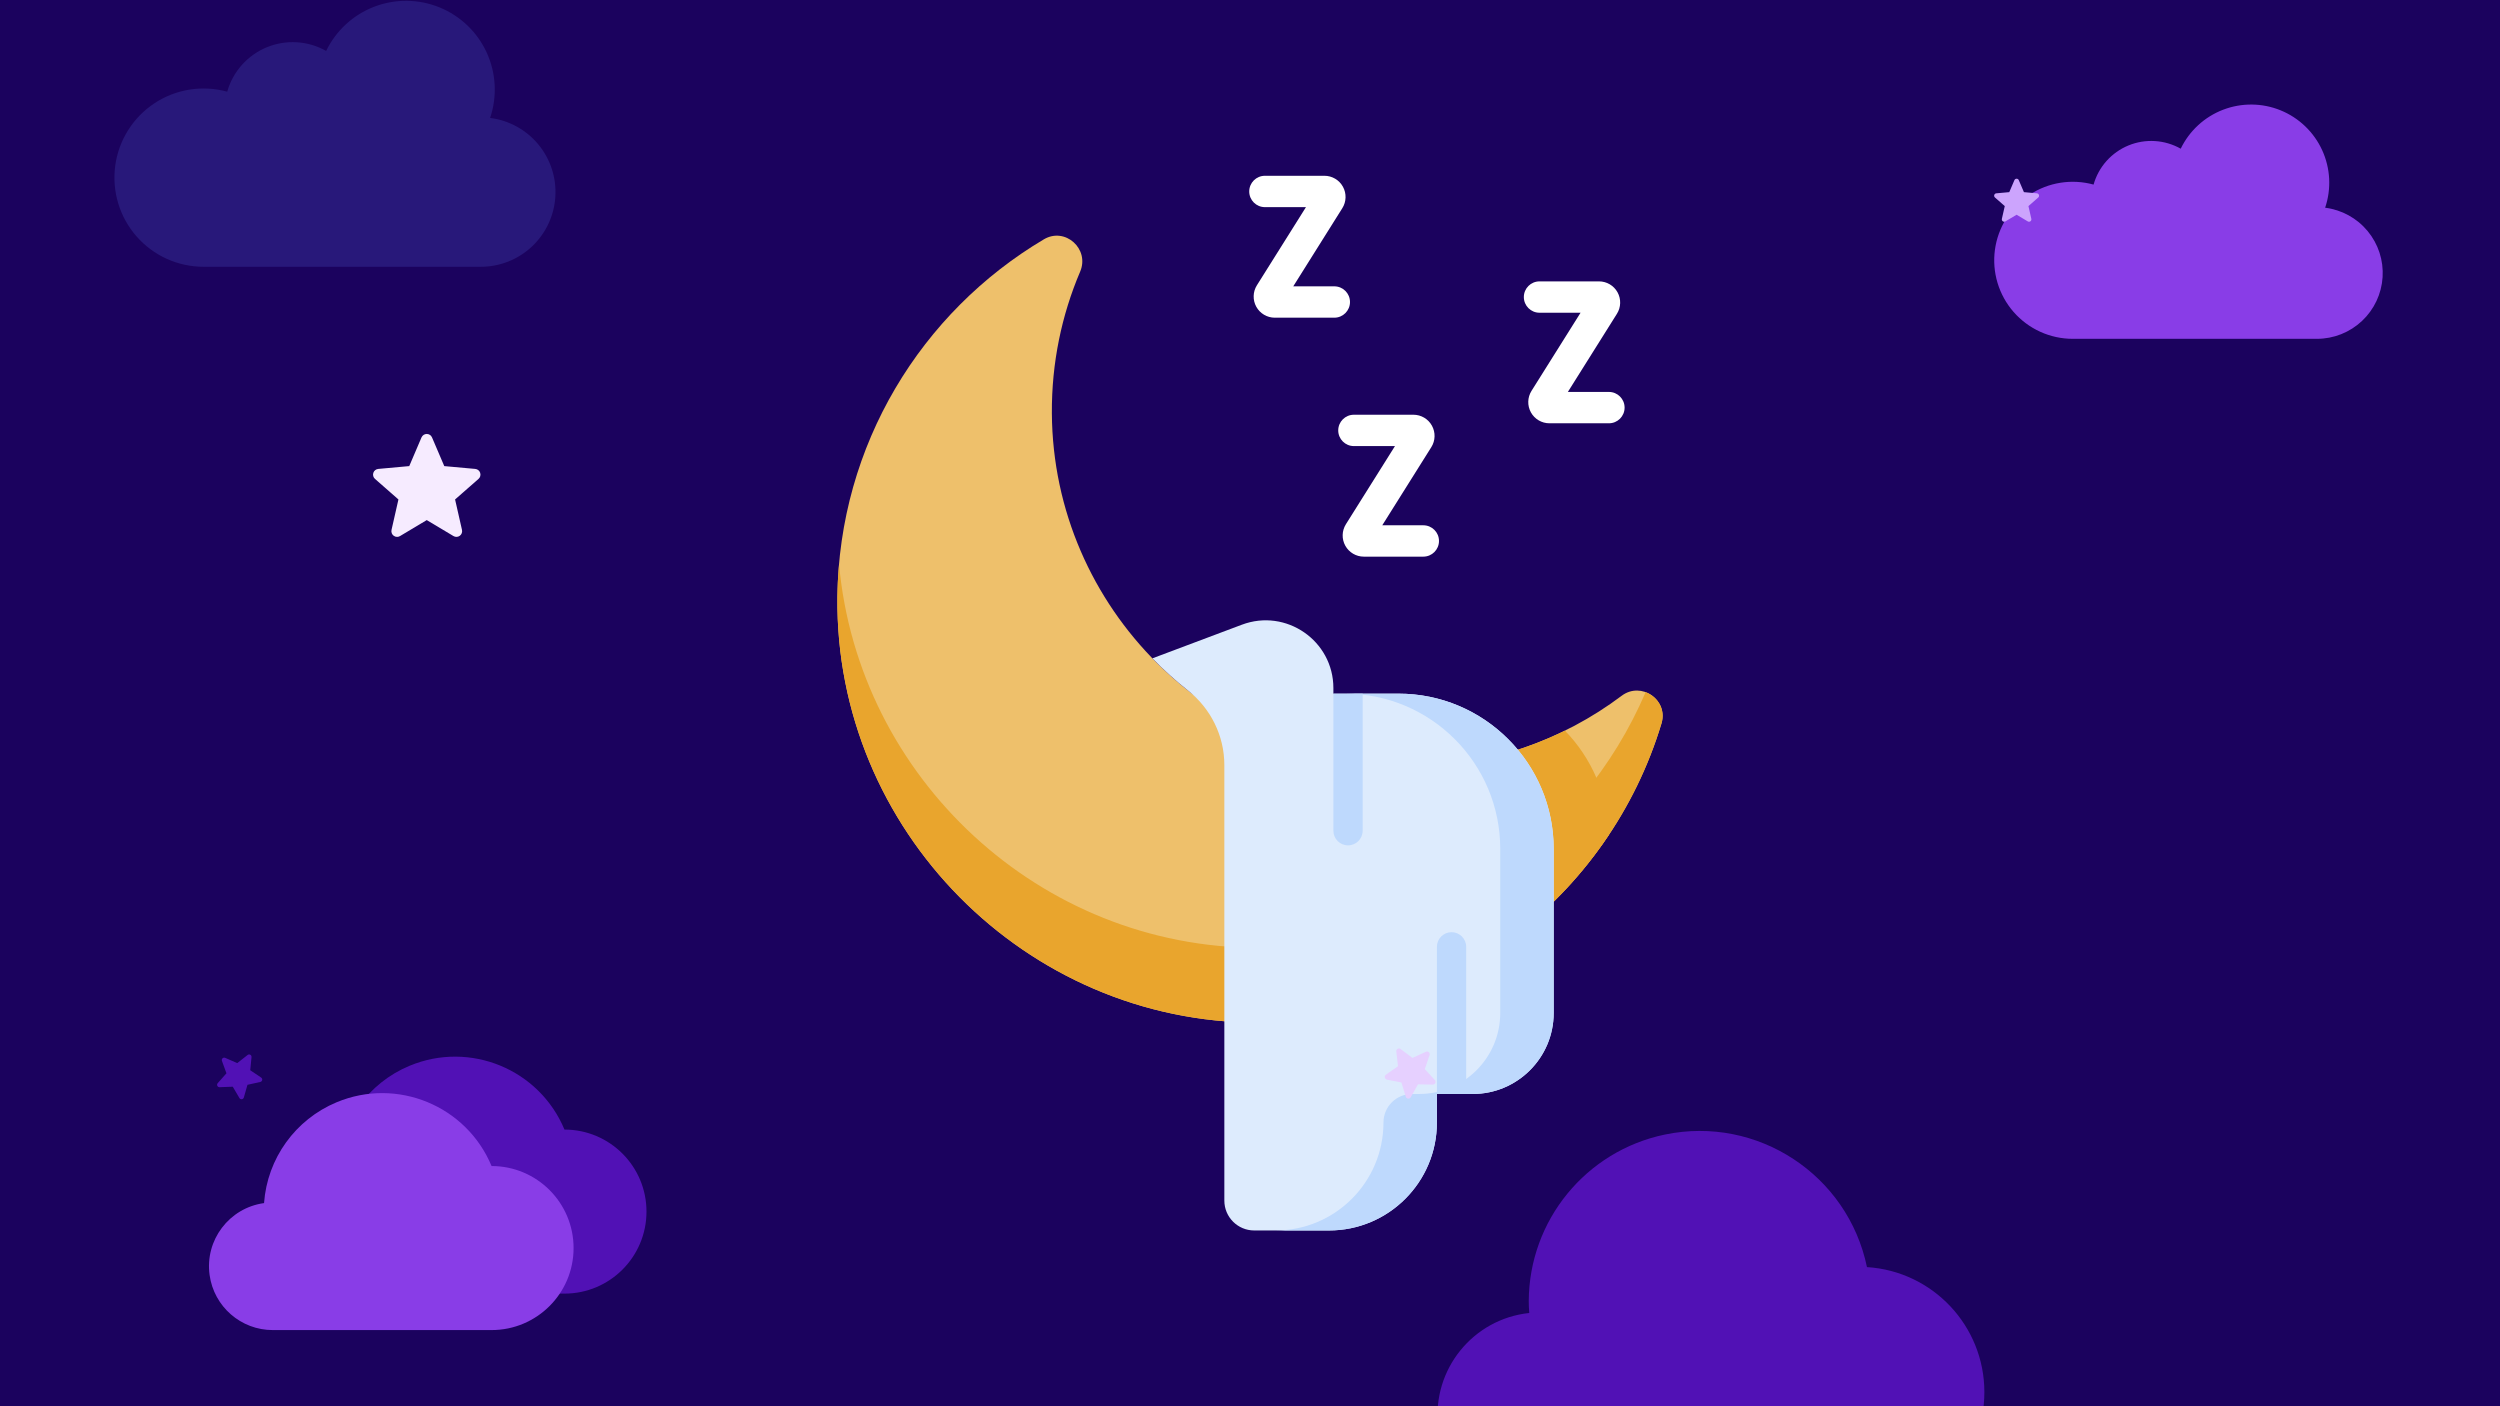 <svg width="1280" height="720" viewBox="0 0 1280 720" fill="none" xmlns="http://www.w3.org/2000/svg">
<rect x="0" y="0" width="1280" height="720" fill="#808080" stroke="none"/>
<g clip-path="url(#clip0_7689_1530)">
<rect width="1280" height="720" fill="#1B025E"/>
<path d="M721.152 392.721C621.228 392.88 539.202 311.543 538.556 211.623C538.389 185.868 543.564 161.339 553.038 139.081C557.995 127.435 545.333 116.083 534.448 122.542C471.798 159.714 429.591 227.712 428.742 305.642C427.443 424.848 525.071 523.593 644.284 523.593C741.652 523.593 823.937 459.033 850.678 370.387C854.307 358.356 840.339 348.679 830.294 356.231C799.89 379.087 762.104 392.656 721.152 392.721Z" fill="#EEC06B"/>
<path d="M842.555 354.377C809.649 431.328 733.271 485.254 644.286 485.255C532.34 485.256 439.435 398.182 429.598 288.859C429.11 294.398 428.806 299.988 428.744 305.638C427.445 424.844 525.074 523.588 644.286 523.588C741.654 523.588 823.938 459.029 850.68 370.382C852.894 363.042 848.554 356.586 842.555 354.377Z" fill="#E9A52D"/>
<path d="M655.139 386.546V523.315C725.486 519.824 786.953 482.617 823.715 427.511C823.202 406.744 814.738 387.96 801.236 374.082C777.071 385.974 749.892 392.678 721.151 392.725C697.75 392.762 675.33 388.329 654.708 380.235C654.983 382.314 655.139 384.419 655.139 386.546Z" fill="#E9A52D"/>
<path d="M590.034 337.069C595.719 342.942 601.796 348.437 608.221 353.511C619.932 362.758 626.865 376.777 626.865 391.698V614.701C626.865 623.15 633.714 630 642.163 630H680.409C710.945 630 735.699 605.245 735.699 574.71V560.118H754.01C776.92 560.118 795.492 541.546 795.492 518.636V434.661C795.492 390.748 759.893 355.149 715.98 355.149H682.696V352.3C682.696 328.083 658.496 311.328 635.828 319.851L590.034 337.069Z" fill="#DDEBFD"/>
<path d="M715.98 355.148H688.617C732.53 355.148 768.129 390.747 768.129 434.66V518.636C768.129 541.545 749.557 560.117 726.647 560.117H722.93C714.871 560.117 708.338 566.65 708.338 574.709C708.338 605.244 683.583 629.999 653.048 629.999H680.411C710.946 629.999 735.701 605.245 735.701 574.709V560.117H754.011C776.921 560.117 795.493 541.545 795.493 518.636V434.66C795.493 390.747 759.894 355.148 715.98 355.148Z" fill="#BED9FD"/>
<path d="M690.189 432.826C694.328 432.826 697.682 429.472 697.682 425.334V355.148H682.697V425.334C682.697 429.472 686.051 432.826 690.189 432.826Z" fill="#BED9FD"/>
<path d="M743.193 477.281C739.055 477.281 735.701 480.635 735.701 484.774V560.117H750.686V484.774C750.686 480.635 747.331 477.281 743.193 477.281Z" fill="#BED9FD"/>
<path d="M728.737 285.002H698.275C694.335 285.002 690.703 282.86 688.796 279.413C686.888 275.966 687.004 271.751 689.098 268.413L714.219 228.398H693.202C688.768 228.398 685.174 224.804 685.174 220.371C685.174 215.938 688.768 212.344 693.202 212.344H723.665C727.606 212.344 731.238 214.486 733.145 217.935C735.052 221.383 734.935 225.599 732.839 228.936L707.719 268.948H728.737C733.171 268.948 736.764 272.542 736.764 276.975C736.764 281.408 733.171 285.002 728.737 285.002Z" fill="white"/>
<path d="M683.167 162.66H652.705C648.766 162.66 645.133 160.517 643.226 157.071C641.318 153.623 641.434 149.407 643.528 146.07L668.65 106.056H647.632C643.198 106.056 639.604 102.461 639.604 98.028C639.604 93.595 643.198 90 647.632 90H678.095C682.036 90 685.668 92.142 687.575 95.591C689.482 99.04 689.365 103.255 687.269 106.592L662.149 146.604H683.167C687.601 146.604 691.196 150.198 691.196 154.631C691.196 159.064 687.601 162.66 683.167 162.66Z" fill="white"/>
<path d="M823.767 216.725H793.305C789.364 216.725 785.731 214.583 783.824 211.134C781.917 207.685 782.034 203.471 784.13 200.133L809.249 160.121H788.232C783.798 160.121 780.203 156.526 780.203 152.094C780.203 147.661 783.797 144.066 788.232 144.066H818.695C822.636 144.066 826.268 146.208 828.175 149.657C830.082 153.106 829.965 157.322 827.869 160.659L802.749 200.67H823.767C828.201 200.67 831.796 204.265 831.796 208.698C831.796 213.131 828.201 216.725 823.767 216.725Z" fill="white"/>
<g clip-path="url(#clip1_7689_1530)">
<path d="M955.889 648.756C946.056 601.442 899.729 571.058 852.415 580.891C811.979 589.295 782.925 624.828 782.721 666.127C782.721 668.099 782.803 670.117 782.978 672.252C754.144 675.304 733.244 701.153 736.296 729.987C739.125 756.713 761.68 776.987 788.555 776.961H951.888C987.326 776.931 1016.03 748.178 1016 712.74C1015.97 678.897 989.664 650.895 955.889 648.756Z" fill="#5111B5"/>
</g>
<g clip-path="url(#clip2_7689_1530)">
<path d="M134.242 552.978C134.335 552.491 134.13 551.997 133.717 551.72L128.121 547.959L128.779 541.232C128.827 540.739 128.577 540.266 128.143 540.028C127.708 539.79 127.175 539.834 126.784 540.14L121.47 544.314L115.287 541.621C114.832 541.424 114.306 541.516 113.945 541.856C113.585 542.195 113.46 542.716 113.631 543.181L115.944 549.524L111.463 554.587C111.134 554.96 111.058 555.49 111.271 555.938C111.385 556.179 111.569 556.37 111.793 556.493C111.986 556.598 112.205 556.651 112.433 556.643L119.177 556.39L122.591 562.209C122.84 562.636 123.32 562.872 123.812 562.81C124.305 562.747 124.71 562.398 124.847 561.921L126.703 555.42L133.293 553.956C133.777 553.849 134.15 553.465 134.242 552.978Z" fill="#5111B5"/>
</g>
<g clip-path="url(#clip3_7689_1530)">
<path d="M289.008 578.343C276.121 547.421 240.607 532.801 209.685 545.687C188.542 554.498 174.166 574.468 172.518 597.315C154.65 599.786 142.168 616.274 144.639 634.143C146.876 650.311 160.704 662.346 177.026 662.33H289.007C312.199 662.33 331 643.529 331 620.337C331 597.145 312.2 578.343 289.008 578.343Z" fill="#5111B5"/>
<path d="M251.68 597.011C238.793 566.089 203.279 551.469 172.357 564.355C151.214 573.166 136.838 593.136 135.191 615.983C117.323 618.454 104.841 634.942 107.312 652.811C109.548 668.979 123.376 681.014 139.698 680.998H251.68C274.872 680.998 293.673 662.197 293.673 639.004C293.673 615.812 274.872 597.011 251.68 597.011Z" fill="#893DE7"/>
</g>
<path d="M250.937 60.388C254.637 49.436 254.022 37.485 249.218 26.97C244.414 16.455 235.782 8.167 225.081 3.794C214.38 -0.579 202.414 -0.708 191.621 3.433C180.828 7.574 172.019 15.673 166.989 26.082C162.395 23.487 157.272 21.969 152.006 21.643C146.74 21.318 141.468 22.193 136.59 24.203C131.712 26.212 127.353 29.304 123.845 33.244C120.336 37.184 117.768 41.87 116.335 46.948C110.059 45.222 103.486 44.858 97.058 45.88C90.629 46.903 84.494 49.289 79.064 52.878C73.634 56.467 69.034 61.176 65.573 66.69C62.113 72.203 59.872 78.392 59.001 84.843C58.129 91.294 58.648 97.856 60.522 104.09C62.395 110.324 65.581 116.084 69.864 120.986C74.148 125.887 79.43 129.815 85.356 132.507C91.283 135.198 97.717 136.591 104.226 136.592H246.155C255.886 136.594 265.252 132.886 272.346 126.225C279.44 119.563 283.729 110.449 284.338 100.736C284.948 91.024 281.833 81.445 275.627 73.948C269.422 66.452 260.593 61.603 250.937 60.388Z" fill="#28187A"/>
<path d="M1190.47 106.352C1193.73 96.705 1193.19 86.178 1188.96 76.916C1184.73 67.654 1177.12 60.353 1167.7 56.501C1158.27 52.649 1147.73 52.535 1138.22 56.183C1128.72 59.83 1120.96 66.965 1116.53 76.133C1112.48 73.847 1107.97 72.511 1103.33 72.224C1098.69 71.937 1094.05 72.708 1089.75 74.478C1085.45 76.248 1081.61 78.972 1078.52 82.442C1075.43 85.913 1073.17 90.041 1071.91 94.514C1066.38 92.993 1060.59 92.672 1054.93 93.573C1049.27 94.474 1043.86 96.576 1039.08 99.737C1034.29 102.899 1030.24 107.047 1027.19 111.903C1024.15 116.759 1022.17 122.211 1021.4 127.893C1020.64 133.575 1021.09 139.356 1022.74 144.847C1024.39 150.338 1027.2 155.412 1030.97 159.73C1034.75 164.047 1039.4 167.507 1044.62 169.878C1049.84 172.249 1055.51 173.476 1061.24 173.476H1186.26C1194.83 173.478 1203.08 170.212 1209.33 164.344C1215.58 158.477 1219.36 150.448 1219.89 141.893C1220.43 133.338 1217.69 124.9 1212.22 118.297C1206.75 111.694 1198.98 107.422 1190.47 106.352Z" fill="#893DE7"/>
<g clip-path="url(#clip4_7689_1530)">
<path d="M1043.94 99.821C1043.79 99.356 1043.38 99.025 1042.89 98.981L1036.25 98.378L1033.62 92.234C1033.43 91.784 1032.99 91.492 1032.5 91.492C1032.01 91.492 1031.57 91.784 1031.38 92.235L1028.75 98.378L1022.11 98.981C1021.62 99.026 1021.21 99.356 1021.06 99.821C1020.91 100.287 1021.05 100.798 1021.42 101.12L1026.44 105.521L1024.96 112.039C1024.85 112.518 1025.03 113.013 1025.43 113.301C1025.64 113.455 1025.9 113.534 1026.15 113.534C1026.36 113.534 1026.58 113.475 1026.77 113.359L1032.5 109.937L1038.22 113.359C1038.64 113.611 1039.17 113.588 1039.57 113.301C1039.97 113.012 1040.15 112.517 1040.04 112.039L1038.56 105.521L1043.58 101.121C1043.95 100.798 1044.09 100.288 1043.94 99.821Z" fill="#CCA4FD"/>
</g>
<g clip-path="url(#clip5_7689_1530)">
<path d="M245.857 242.097C245.497 240.984 244.509 240.193 243.34 240.087L227.466 238.646L221.188 223.953C220.726 222.877 219.671 222.18 218.5 222.18C217.329 222.18 216.275 222.877 215.812 223.956L209.535 238.646L193.658 240.087C192.491 240.195 191.506 240.984 191.144 242.097C190.782 243.211 191.116 244.433 191.999 245.203L203.998 255.726L200.46 271.312C200.201 272.458 200.646 273.643 201.596 274.33C202.108 274.699 202.706 274.887 203.309 274.887C203.828 274.887 204.344 274.747 204.807 274.47L218.5 266.286L232.189 274.47C233.19 275.073 234.453 275.018 235.402 274.33C236.353 273.641 236.797 272.456 236.538 271.312L233 255.726L244.999 245.205C245.882 244.433 246.219 243.213 245.857 242.097Z" fill="#F6EBFF"/>
</g>
<g clip-path="url(#clip6_7689_1530)">
<path d="M731.572 538.732C731.16 538.358 730.566 538.265 730.059 538.498L723.172 541.658L717.108 537.084C716.663 536.749 716.063 536.711 715.58 536.988C715.097 537.265 714.827 537.802 714.891 538.356L715.777 545.899L709.57 550.249C709.115 550.569 708.895 551.127 709.009 551.672C709.123 552.217 709.55 552.642 710.096 552.751L717.533 554.252L719.76 561.517C719.925 562.051 720.388 562.434 720.943 562.493C721.241 562.524 721.532 562.46 721.781 562.318C721.995 562.195 722.175 562.015 722.3 561.791L726.012 555.178L733.592 555.315C734.148 555.327 734.655 555.006 734.884 554.498C735.113 553.988 735.016 553.394 734.639 552.984L729.494 547.393L731.954 540.216C732.135 539.689 731.986 539.107 731.572 538.732Z" fill="#E6D0FF"/>
</g>
</g>
<defs>
<clipPath id="clip0_7689_1530">
<rect width="1280" height="720" fill="white"/>
</clipPath>
<clipPath id="clip1_7689_1530">
<rect width="280" height="280" fill="white" transform="translate(736 538)"/>
</clipPath>
<clipPath id="clip2_7689_1530">
<rect width="23.266" height="23.266" fill="white" transform="translate(118.18 534) rotate(28.721)"/>
</clipPath>
<clipPath id="clip3_7689_1530">
<rect width="224" height="224" fill="white" transform="translate(107 499)"/>
</clipPath>
<clipPath id="clip4_7689_1530">
<rect width="23" height="23" fill="white" transform="translate(1021 91)"/>
</clipPath>
<clipPath id="clip5_7689_1530">
<rect width="55" height="55" fill="white" transform="translate(191 221)"/>
</clipPath>
<clipPath id="clip6_7689_1530">
<rect width="26.147" height="26.147" fill="white" transform="translate(703.96 543.008) rotate(-29.834)"/>
</clipPath>
</defs>
</svg>

